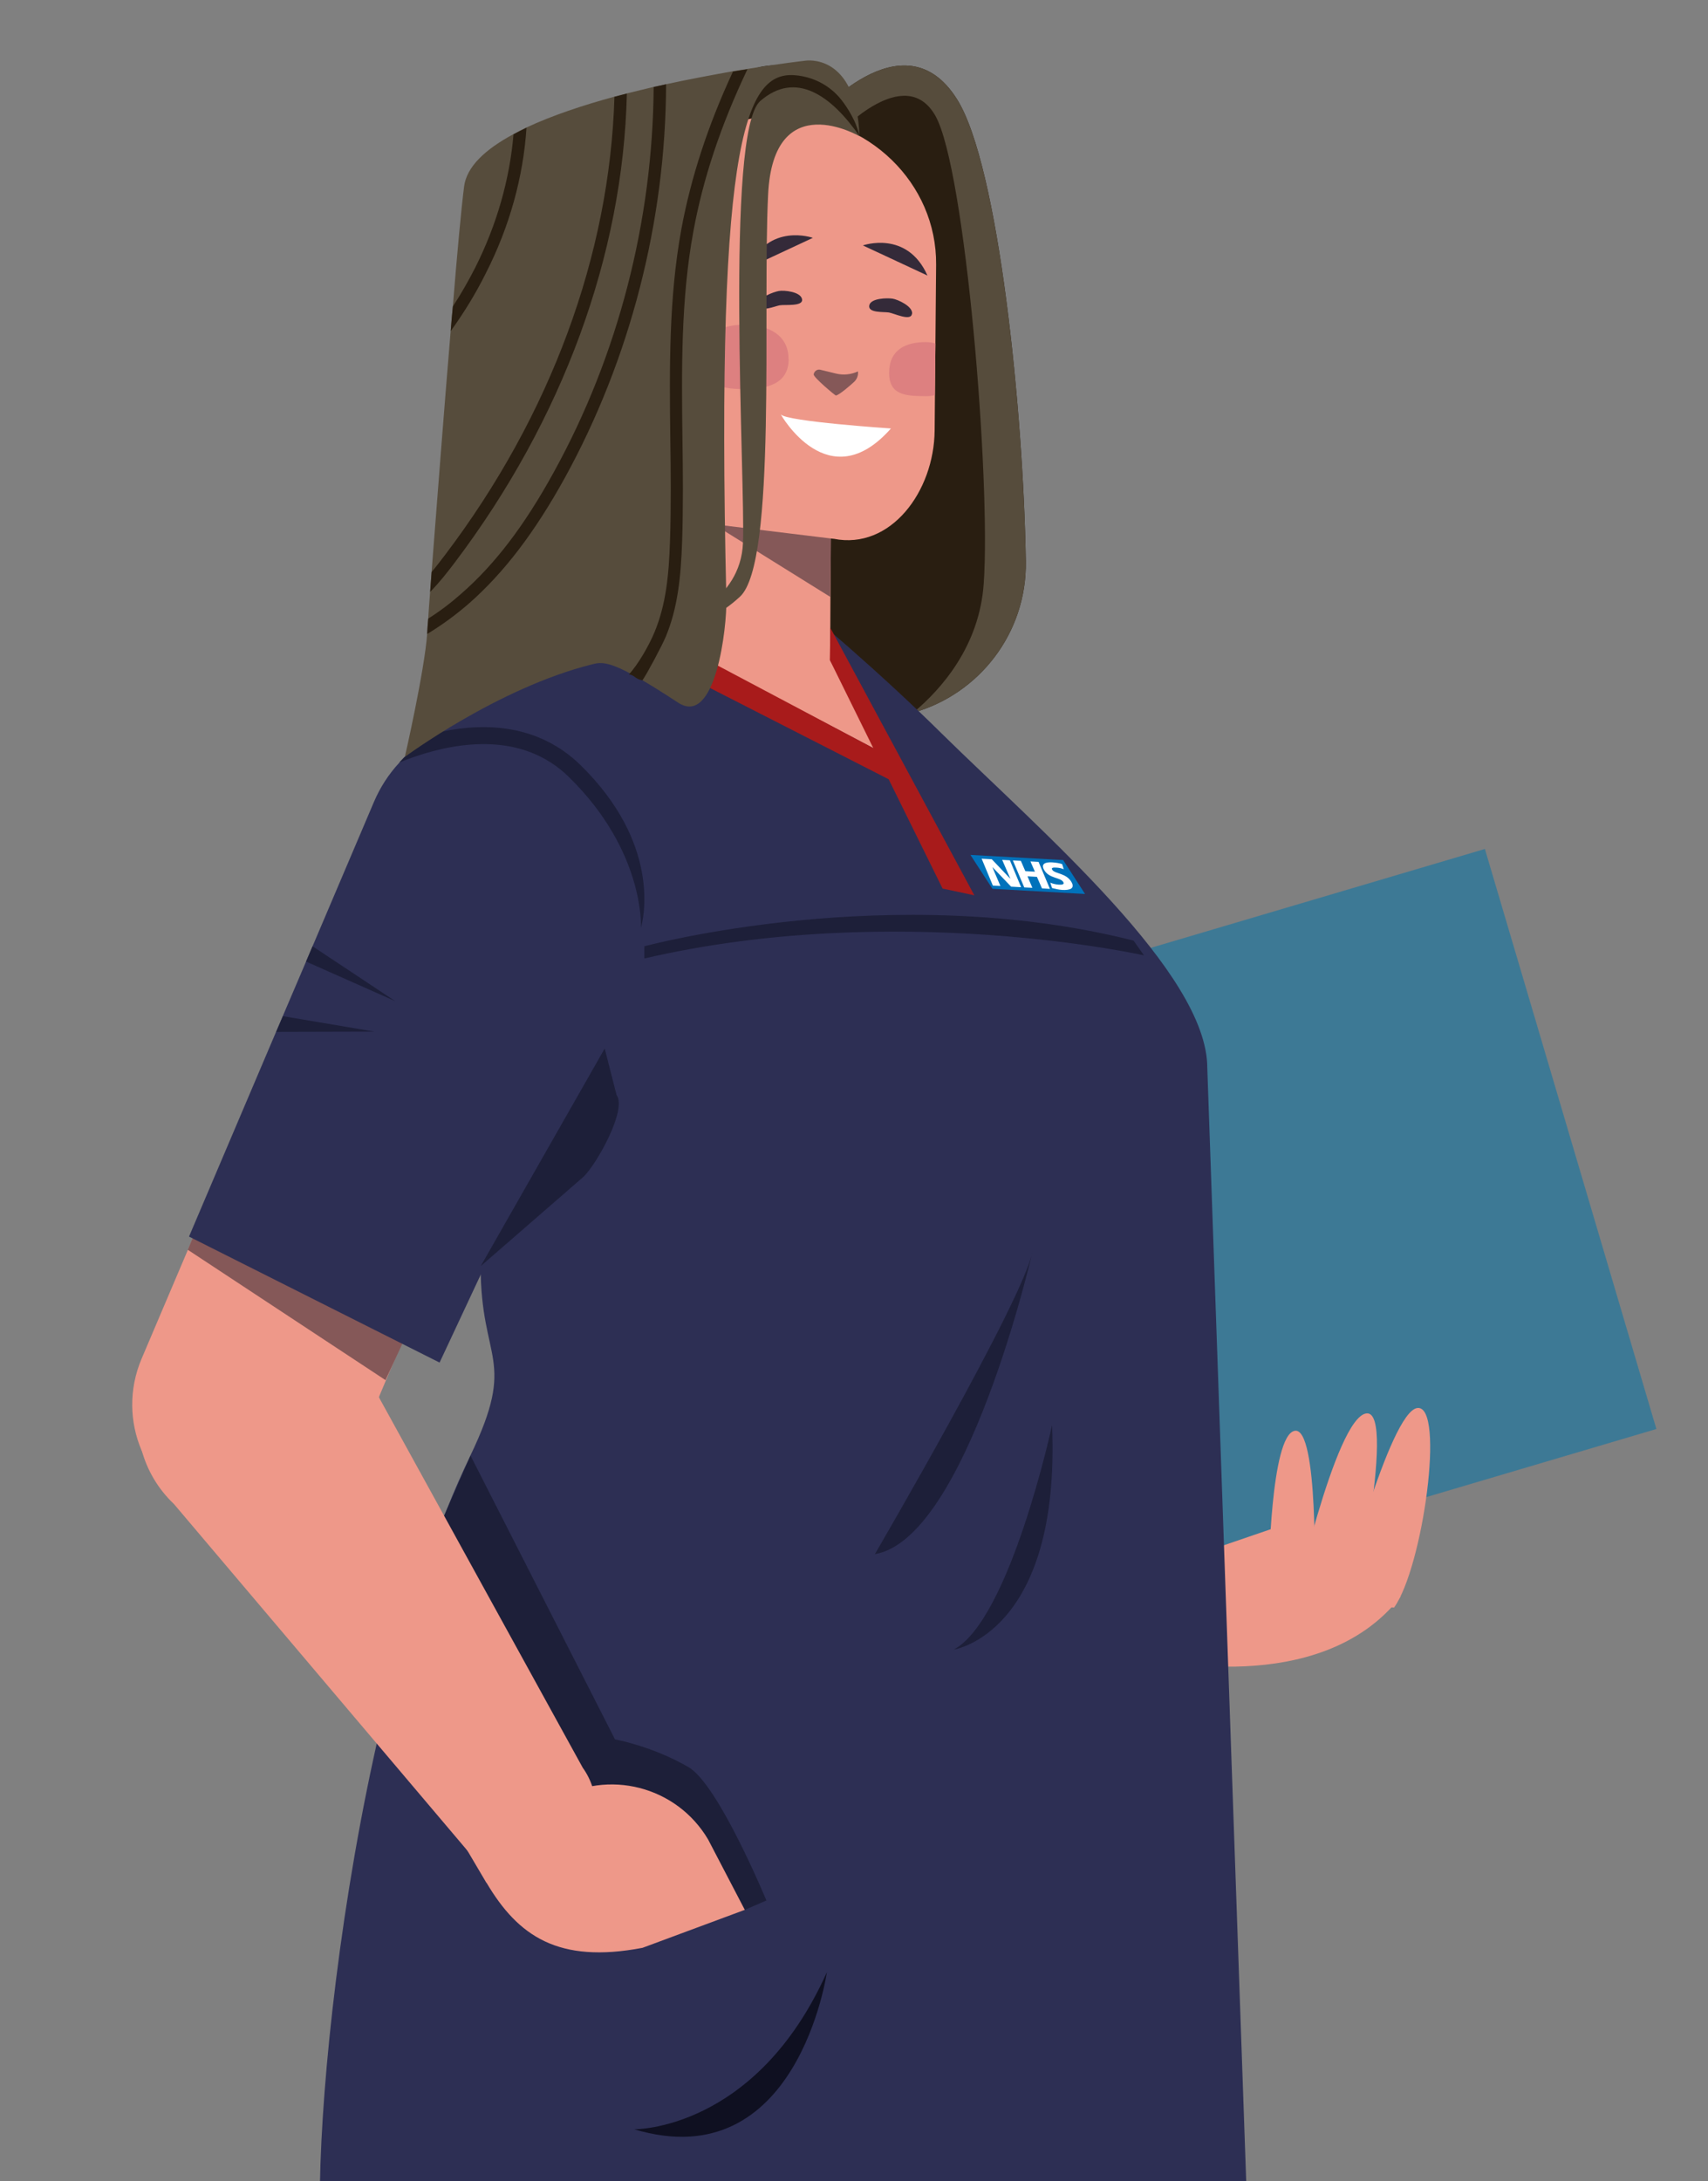 <?xml version="1.0" encoding="UTF-8"?><svg id="Layer_1" xmlns="http://www.w3.org/2000/svg" xmlns:xlink="http://www.w3.org/1999/xlink" viewBox="0 0 463 591"><rect x="0" y="0" width="463" height="591" fill="#808080" stroke="none"/><defs><clipPath id="clippath"><rect width="463" height="591.68" style="fill:none;"/></clipPath></defs><g id="sally"><g style="clip-path:url(#clippath);"><path d="m207.19,194.1l27.84.66c4.36.07,8.61-.44,12.53-1.65,17.8-5.02,30.81-21.5,30.52-40.96-.62-40-7.29-107.19-18.65-125.25-14.65-23.34-38.91,5.35-38.91,5.35v.73l-13.37,161.08.04.04Z" style="fill:#291e11;"/><path d="m220.52,33.02l7.18,2.82s17.66-18.87,25.86-4.47c8.17,14.4,15.06,99.09,13.11,126.68-1.14,16.96-11.39,28.61-19.12,35.06,17.8-5.02,30.81-21.5,30.52-40.96-.62-40-7.29-107.19-18.65-125.25-14.65-23.34-38.91,5.35-38.91,5.35v.77Z" style="fill:#564c3c;"/><path d="m402.52,230.04l-220.22,65.15,46.49,157.17,220.22-65.15-46.49-157.17Z" style="fill:#3d7995;"/><path d="m290.93,786.72c-8.2,29.42-16.78,55.83-24.8,78.8-4.65,13.22-9.09,25.24-13.26,36.08h-109.1l3.08-44.44,3.92-395.75h160.42c.26,9.78.4,19.23.48,28.5.04,1.06.04,2.13.04,3.15,1.5,167.82-9.08,251.82-20.81,293.69l.04-.04Z" style="fill:#191c30;"/><path d="m269.39,909.59l-104.55,1.03c-29.12-231.38-44.69-240.83-57.81-284.46-16.81-55.98-7.07-93.71,34.18-165.99l133.97,12.71-5.75,436.71h-.04Z" style="fill:#222349;"/><path d="m356.33,429.43s1.14-43.05-5.39-41.73c-6.52,1.32-7,38.87-7,38.87l12.38,2.86h0Z" style="fill:#ee9889;"/><path d="m352.88,411.48l-53.49,18.32,12.38,19.53s46.05,11.36,67.88-16.67l-26.82-21.17h.04Z" style="fill:#ee9889;"/><path d="m365.63,442.58s13.3-60.52,4.8-59.6c-8.5.92-20.26,54.44-20.26,54.44l15.46,5.17Z" style="fill:#ee9889;"/><path d="m377.9,435.59c7.84-10.92,13.88-54.88,6.34-54.07-7.55.8-21.03,52.9-21.03,52.9l14.69,1.17Z" style="fill:#ee9889;"/><path d="m127.51,394.41c12.79-26.6,2.78-25.2,2.78-51.36s-8.57-58.91-8.57-58.91l-9.71-78.62.48-.44,7.36-6.81.44-.44,22.49-20.84,3.59-3.3,12.71-11.8,55.65.51s15.97,12.79,35.06,31.03c1.79,1.72,3.63,3.48,5.46,5.31,27.15,26.67,72.02,64.95,72.02,90.6l10.99,314.32-249.59,11.25c-6.7-11.25,3.04-146.17,38.83-220.46v-.04Z" style="fill:#2d2f54;"/><path d="m207.74,514.94s-12.97-31.36-21.06-36.08c-9.78-5.72-19.97-7.55-19.97-7.55l-39.16-76.89-9.38,21.36,37.37,74.62,45.57,27.44,6.67-2.89h-.04Z" style="fill:#1d1f39;"/><path d="m161.55,490.1c0,6.08-2.86,12.05-8.17,15.79-7.55,5.28-17.8,4.54-24.47-1.83l-81.73-96.49c-4.4-4.18-7.33-9.27-8.79-14.69-.81-2.78-1.17-5.64-1.17-8.54,0-10,4.65-19.93,13.63-26.3,14.54-10.26,34.58-6.81,44.84,7.73l1.17,2.16,3.08,5.64h.04l2.71,4.98.37.69,2.16,3.92,52.75,95.83c2.42,3.37,3.55,7.29,3.55,11.1h.04Z" style="fill:#ee9889;"/><path d="m160.34,242.97l-54.99,129.32-1.39,3.3-1.25,2.97-.26.59-1.43,3.3-4.47,10.55c-6.81,16.08-25.39,23.56-41.47,16.74-7.84-3.33-13.63-9.52-16.74-16.82-3.22-7.62-3.44-16.45,0-24.65l63.78-149.98c5.13-12.05,16.81-19.27,29.09-19.27,4.14,0,8.35.81,12.38,2.53,16.08,6.85,23.56,25.39,16.74,41.47v-.04Z" style="fill:#ee9889;"/><path d="m104.51,373.97l-53.6-35.32,1.61-3.88,56.93,28.5-4.95,10.7Z" style="fill:#855858;"/><path d="m181.04,249.34c-.37,3.7-1.32,7.4-2.86,11.03l-1.32,3.08-40.19,68.36-17.51,37.4-67.92-34.14,23.59-55.46,1.83-4.29,6.3-14.76,1.76-4.14,16.6-39.02c1.72-4.07,4.07-7.66,6.92-10.73,3.11-3.44,6.81-6.23,10.88-8.24.4-.18.77-.4,1.17-.59,4.95-2.27,10.37-3.48,15.86-3.48,4.98,0,10,.99,14.84,3.04,15.68,6.67,31.61,35.9,30,52.02l.04-.07Z" style="fill:#2d2f54;"/><path d="m159.13,161.9l82.17,43.23-26.56-42.75-33.96-4.4-21.65,3.92Z" style="fill:#ee9889;"/><path d="m131.87,510.21l-8.54-14.47,27.07-7.99c14.43-8.54,33.01-3.74,41.54,10.66l9.96,19.09-27.73,10.29c-22.82,4.36-33.74-3.19-42.28-17.62l-.04.04Z" style="fill:#ee9889;"/><path d="m130.33,343.05l33.59-58.94,3.22,12.6c2.89,3.99-5.42,18.79-9.01,22.2l-27.8,24.14Z" style="fill:#1d1f39;"/><path d="m107.15,271.28l-24.18-10.73,1.76-4.14,22.42,14.87Z" style="fill:#1d1f39;"/><path d="m101.5,279.53l-26.63.07,1.83-4.25,24.8,4.18Z" style="fill:#1d1f39;"/><path d="m173.74,251.39s1.17-20.59-19.53-40.85c-12.49-12.24-29.89-9.56-41.69-5.53-1.54.51-2.97,1.06-4.29,1.61,3.11-3.44,6.81-6.23,10.88-8.24.26-.07.51-.11.77-.15,11.83-2.46,26.16-1.94,37.48,9.08,10.77,10.55,15.09,20.81,16.59,28.76,1.69,8.87-.07,14.87-.22,15.35v-.04Z" style="fill:#1d1f39;"/><path d="m233.9,38.4s-5.6-20.77-23.85-20.7c-18.21.11-23.15,25.02-23.15,25.02l47-4.32h0Z" style="fill:#291e11;"/><path d="m225.04,183.18l-26.49-.51-23.85-23.59,50.59-43.04-.26,67.15Z" style="fill:#ee9889;"/><path d="m225.29,144.53l-35.46-4.73,35.24,21.94.22-17.22Z" style="fill:#855858;"/><path d="m225.95,146l-56.56-6.89.62-68.18c.18-22.05,19.09-39.78,42.24-39.56,23.12.22,41.69,18.28,41.51,40.33l-.4,44.95c-.15,16.52-11.94,32.42-27.37,29.34h-.04Z" style="fill:#ee9889;"/><path d="m253.58,93.1l-.18,13.96c-.81.22-1.47.29-2.31.29-5.5-.04-10.11-.18-10.07-6.41.07-6.26,4.58-8.28,10.07-8.24.84,0,1.68.15,2.49.4h0Z" style="fill:#dd8080;"/><path d="m213.79,97.42c-.07,6.59-5.82,8.06-12.42,8.02-6.59-.07-11.54-1.61-11.5-8.21.07-6.59,5.35-9.27,11.94-9.23,6.59.07,12.02,2.82,11.94,9.41h.04Z" style="fill:#dd8080;"/><path d="m251.42,74.67c-5.53-12.42-17.51-8.17-17.51-8.17l17.51,8.17Z" style="fill:#342a39;"/><path d="m202.84,72.62c5.53-12.42,17.51-8.17,17.51-8.17l-17.51,8.17Z" style="fill:#342a39;"/><path d="m247.2,85.07c-.29,2.05-4.87-.18-6.26-.4-1.39-.22-5.64.18-5.31-1.87.33-2.05,4.95-2.09,6.34-1.87,1.39.22,5.57,2.09,5.28,4.14h-.04Z" style="fill:#342a39;"/><path d="m217.42,81.08c.37,2.05-4.69,1.39-6.08,1.65-1.39.26-5.27,1.98-5.64-.07-.37-2.05,4.03-3.55,5.42-3.81,1.39-.26,5.94.18,6.3,2.23h0Z" style="fill:#342a39;"/><path d="m226.58,107.17c-.18,0-6.15-4.95-6.01-5.75.15-.84.92-1.39,1.72-1.25l4.36,1.06c1.98.48,4.07.26,5.93-.59.11,1.06-.26,2.09-1.03,2.82-.62.59-4.14,3.7-4.98,3.7h0Z" style="fill:#855858;"/><path d="m193.89,179.99l49.9,26.45,5.53,9.01-60.7-30.99,5.28-4.47Z" style="fill:#a81b1b;"/><path d="m109.71,205.12s25.28-18.76,50.88-25.13c3.19-.81,5.93-.95,23.23,10.4,10.22,6.7,13.26-20.55,13.08-27.99-3-128.95,5.86-143.75,19.53-141.92,13.59,1.87,16.56,16.38,16.56,16.38-.88-22.79-14.73-20.41-14.73-20.41,0,0-6.3.7-15.64,2.23-1.28.18-2.56.4-3.92.62-5.46.99-11.69,2.12-18.13,3.52-1.1.26-2.2.48-3.37.73-2.38.59-4.8,1.14-7.25,1.76-1.1.29-2.23.59-3.37.88-8.61,2.34-16.96,5.13-23.85,8.35-1.25.59-2.42,1.21-3.52,1.8-7.58,4.07-12.75,8.79-13.41,14.25-.77,6.08-1.87,17.95-3.04,32.35-.22,2.16-.4,4.43-.59,6.7-1.76,20.95-3.66,45.83-5.17,65.28-.15,1.87-.26,3.66-.4,5.39-.18,2.56-.4,4.98-.51,7.25-.15,1.47-.22,2.82-.29,4.14-.73,10.11-6.04,33.34-6.04,33.34l-.04.07Z" style="fill:#564c3c;"/><path d="m115.79,171.79c3.96-2.38,7.77-5.17,11.43-8.35,9.45-8.35,17.66-19.09,25.83-33.85,17.8-32.31,27.4-69.71,27.51-106.75-1.1.26-2.2.48-3.37.73-.22,36.19-9.63,72.79-27.07,104.37-7.95,14.47-15.94,24.95-25.13,32.97-2.86,2.53-5.82,4.76-8.9,6.7-.15,1.47-.22,2.82-.29,4.14v.04Z" style="fill:#291e11;"/><path d="m116.6,160.39c2.56-2.6,4.73-5.39,6.7-7.99,29.23-38.69,45.61-83.34,46.63-127.05-1.1.29-2.23.59-3.37.88-1.25,42.68-17.29,86.35-45.9,124.12-1.14,1.5-2.34,3.08-3.66,4.65-.15,1.87-.26,3.66-.4,5.39h0Z" style="fill:#291e11;"/><path d="m122.17,89.73c3.66-5.09,6.85-10.29,9.52-15.68,6.45-12.64,10.18-26.19,11.03-39.45-1.25.59-2.42,1.21-3.52,1.8-1.03,12.2-4.54,24.54-10.4,36.16-1.8,3.52-3.81,7.07-6.04,10.48-.22,2.16-.4,4.43-.59,6.7h0Z" style="fill:#291e11;"/><path d="m170.41,182.7c1.94.37,1.47,1.17,3.74,1.65,1.36-1.98,5.35-9.49,6.34-11.87,3.22-7.77,4.1-16.08,4.43-26.12.29-9.2.22-18.57.07-27.62-.22-18.5-.44-37.66,2.97-56.05,2.6-14.21,7.4-28.68,14.65-43.92-1.28.18-2.56.4-3.92.62-6.85,14.73-11.43,28.87-13.99,42.71-3.44,18.72-3.22,38.03-3,56.67.15,9.01.22,18.35-.07,27.51-.29,9.67-1.14,17.62-4.18,24.95-1.5,3.66-4.51,8.87-6.96,11.5l-.07-.04Z" style="fill:#291e11;"/><path d="m233.09,36.97s-23.41-13.77-24.87,15.68c-1.57,31.54,2.42,99.75-7.62,109.02-10.04,9.27-16.78,6.7-16.78,6.7,0,0,16.92-5.24,17.58-21.21.7-15.97-4.95-111.44,4.69-119.79,9.63-8.35,19.31-1.47,27,9.67v-.07Z" style="fill:#564c3c;"/><path d="m241.51,116.1s-28.21-1.87-29.86-3.81c0,0,12.93,23.01,29.86,3.81Z" style="fill:#fff;"/><path d="m279.94,338.95s-17.77,77.96-42.79,82.17c0,0,40.37-69.06,42.79-82.17Z" style="fill:#1d1f39;"/><path d="m285.19,386.17s-11.36,52.57-26.63,60.81c0,0,28.98-4.36,26.63-60.81Z" style="fill:#1d1f39;"/><path d="m224.96,178.86l30.55,61.91,8.61,1.83-39.02-72.46-.15,8.72Z" style="fill:#a81b1b;"/><path d="m224.15,534.39s-7.95,55.83-52.24,42.57c0,0,32.97.44,52.24-42.57Z" style="fill:#0f1021;"/><path d="m310.1,258.87s-67-15.02-135.43.84v-3.3s66.97-18.1,132.61-1.54l2.82,3.99Z" style="fill:#1d1f39;"/><path d="m294.13,242.23l-5.94-9.19-25.13-1.39,5.97,9.19,25.09,1.39Z" style="fill:#0072bb; fill-rule:evenodd;"/><path d="m266.1,232.67l2.75.15,4.98,5.24h.04l-2.2-5.06,2.09.11,3.04,7.29-2.71-.15-5.02-5.24h-.04l2.16,5.06-2.05-.11-3.04-7.29Z" style="fill:#fff; fill-rule:evenodd;"/><path d="m274.57,233.15l2.16.11,1.21,2.79,2.6.15-1.21-2.78,2.2.11,3.08,7.33-2.16-.15-1.36-3.11-2.56-.15,1.32,3.11-2.2-.11-3.08-7.29Z" style="fill:#fff; fill-rule:evenodd;"/><path d="m288.37,235.53c-.55-.22-1.21-.4-2.01-.44-.88-.04-1.5,0-1.1.62.7,1.06,3.59.84,5.06,3.08,1.32,2.05-.44,2.45-2.34,2.35-.84-.04-1.94-.29-2.79-.51l-.48-1.47c.59.29,1.57.51,2.31.55.73.04,1.68,0,1.17-.77-.77-1.17-3.66-.92-5.02-3-1.24-1.9.26-2.38,2.05-2.27,1.03.07,2.01.22,2.71.48l.44,1.43v-.04Z" style="fill:#fff; fill-rule:evenodd;"/></g></g></svg>